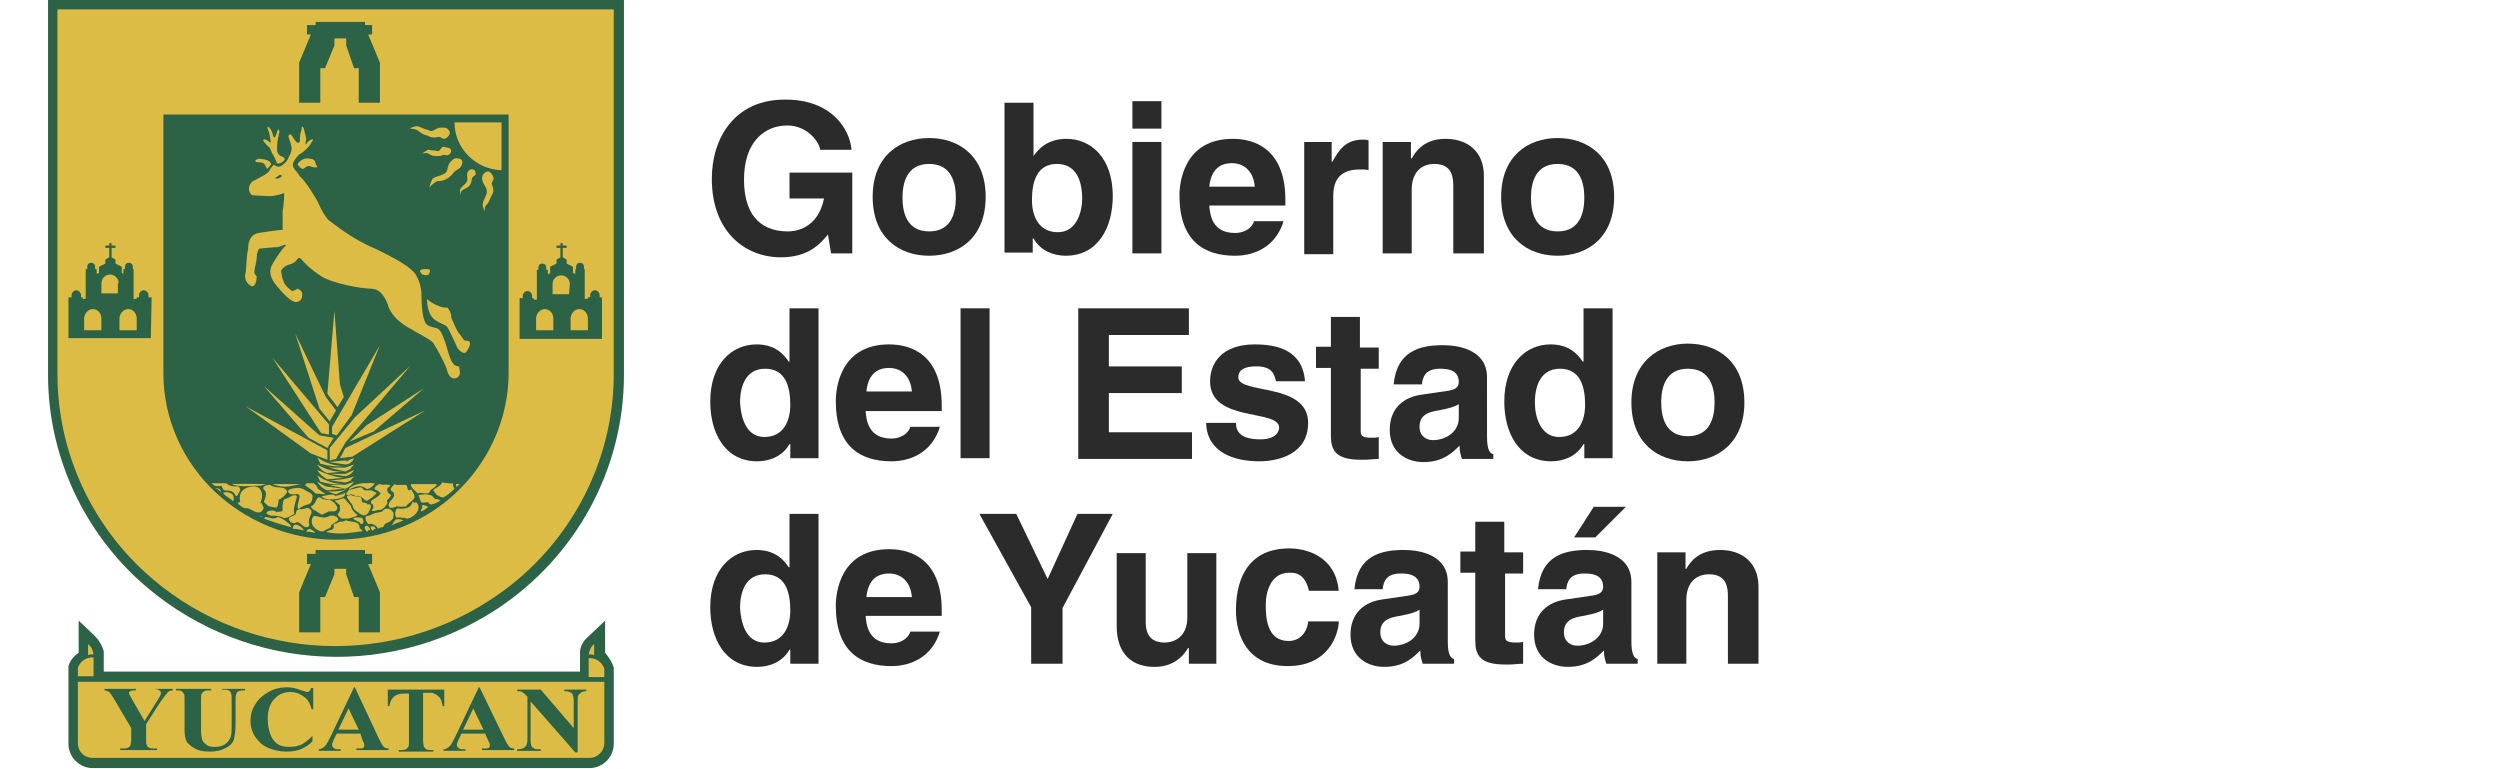 <?xml version="1.0" encoding="UTF-8" standalone="no"?>
<!-- Generator: Adobe Illustrator 23.0.3, SVG Export Plug-In . SVG Version: 6.00 Build 0)  -->

<svg
   xmlns:dc="http://purl.org/dc/elements/1.1/"
   xmlns:cc="http://creativecommons.org/ns#"
   xmlns:rdf="http://www.w3.org/1999/02/22-rdf-syntax-ns#"
   xmlns:svg="http://www.w3.org/2000/svg"
   xmlns="http://www.w3.org/2000/svg"
   xmlns:sodipodi="http://sodipodi.sourceforge.net/DTD/sodipodi-0.dtd"
   xmlns:inkscape="http://www.inkscape.org/namespaces/inkscape"
   version="1.1"
   id="Layer_1"
   x="0px"
   y="0px"
   viewBox="0 0 260 80"
   xml:space="preserve"
   sodipodi:docname="logo-yucatan_.svg"
   width="260"
   height="80"
   inkscape:version="0.92.4 (5da689c313, 2019-01-14)"><defs
   id="defs49" /><sodipodi:namedview
   pagecolor="#ffffff"
   bordercolor="#666666"
   borderopacity="1"
   objecttolerance="10"
   gridtolerance="10"
   guidetolerance="10"
   inkscape:pageopacity="0"
   inkscape:pageshadow="2"
   inkscape:window-width="1366"
   inkscape:window-height="705"
   id="namedview47"
   showgrid="false"
   inkscape:zoom="1.467003"
   inkscape:cx="55.910919"
   inkscape:cy="65.800003"
   inkscape:window-x="-8"
   inkscape:window-y="-8"
   inkscape:window-maximized="1"
   inkscape:current-layer="Layer_1" />
<style
   type="text/css"
   id="style2">
	.st0{fill-rule:evenodd;clip-rule:evenodd;fill:#2C6245;}
	.st1{fill-rule:evenodd;clip-rule:evenodd;fill:#DDBC46;}
	.st2{fill:#50504F;}
</style>





















<g
   id="g72"
   transform="matrix(0.816,0,0,0.816,-3,-13.224)"
   style="stroke-width:1.225"><g
     id="g14"
     style="stroke-width:1.225"><rect
       x="9.8"
       y="16.2"
       class="st0"
       width="73.4"
       height="98"
       id="rect4"
       style="clip-rule:evenodd;fill:none;fill-rule:evenodd;stroke-width:1.225" /><path
       class="st1"
       d="M 83.2,16.2 V 63.8 64 C 83.2,76.1 77,87.3 66.9,93.9 52.6,103.2 33.8,101.6 21.2,90 14,83.3 9.8,73.9 9.8,64 v 0 -0.2 -47.6 z"
       id="path6-9"
       inkscape:connector-curvature="0"
       style="clip-rule:evenodd;fill:#2c6245;fill-rule:evenodd;stroke-width:1.225" /><path
       class="st2"
       d="m 43.9,86.8 h -1.1 v 1.3 h 0.5 l -1.5,3.6 v 5.1 h 2.7 v -4.5 h 0.6 l 1.2,-2.9 v -0.7 h 1.5 v 0.7 l 1,2.9 h 0.6 v 4.5 h 2.7 v -5.1 l -1.5,-3.6 h 0.5 v -1.3 h -0.9 v -0.5 h -6.3 z m 0,-67.4 h -1.1 v 1.2 h 0.5 l -1.5,3.6 v 5.1 h 2.7 v -4.4 h 0.6 L 46.3,22 v -0.9 h 1.5 V 22 l 1,2.9 h 0.6 v 4.4 h 2.7 v -5.1 l -1.5,-3.6 h 0.5 V 19.4 H 50.2 V 19 H 43.9 Z M 61,35.1 c 0.5,0.5 -0.2,0.9 -0.3,0.9 -0.3,0 -0.4,-0.1 -0.7,0 -0.2,0.1 -0.5,0.1 -0.8,0.1 -0.3,0 -0.6,-0.1 -0.9,-0.3 -0.3,-0.2 -0.9,0 -0.9,0 0,0 0.5,-0.3 0.8,-0.5 0.3,0 0.5,0.1 1,0.1 0.5,0.2 0.5,-0.1 0.9,-0.5 0.4,0.1 0.7,0.1 0.9,0.2 m 2.7,2.7 c -0.2,0 -0.5,0.3 -0.5,0.7 0,0.5 0.2,0.6 -0.2,1.1 -0.3,0.3 -0.6,0.5 -0.7,0.8 v 0.7 c 0,0 0.1,-0.6 0.4,-0.7 0.3,-0.2 0.6,-0.3 0.8,-0.5 0.2,-0.3 0.3,-0.6 0.3,-0.8 0,-0.3 0.3,-0.5 0.5,-0.6 0,-0.3 0,-0.8 -0.6,-0.7 M 62,36.4 c 0.9,0 0.6,0.9 0.3,1.2 -0.2,0.2 -0.6,0.3 -0.8,0.6 -0.2,0.3 -0.5,0.6 -0.9,0.8 -0.3,0.2 -0.7,0.3 -1.2,0.3 -0.5,0.2 -1,0.8 -1,0.8 0,0 0.2,-0.8 0.4,-1.1 0.3,-0.3 0.8,-0.3 1.4,-0.6 0.6,-0.3 0.4,-0.6 0.7,-1.3 0.5,-0.7 0.8,-0.8 1.1,-0.7 m 3.5,1.8 c -0.3,0.2 -0.5,0.5 -0.3,1.2 0.3,0.6 0.6,0.8 0.5,1.5 -0.2,0.6 -0.5,0.9 -0.5,1.4 0,0.4 0.3,0.9 0.3,0.9 0,0 -0.2,-0.7 0.3,-1 0.3,-0.5 0.4,-0.8 0.6,-1.2 0.2,-0.3 0.2,-0.7 0,-1.2 -0.2,-0.3 0.2,-0.6 0.2,-0.9 -0.1,-0.3 -0.5,-1.2 -1.1,-0.7 m -4.7,-5.5 c -0.2,-0.2 -0.4,-0.3 -1.2,-0.2 -0.6,0.2 -0.8,0.6 -1.3,0.3 -0.8,-0.2 -1.1,-0.5 -1.5,-0.5 -0.5,0 -0.9,0.3 -0.9,0.3 0,0 0.8,0 1.1,0.3 0.4,0.3 0.7,0.5 1.2,0.6 0.3,0.2 0.7,0.3 1.2,0.2 0.3,-0.2 0.6,0.2 0.9,0.2 0.2,0 1.1,-0.6 0.5,-1.2 m 6.8,-0.9 v 6.1 c -3.3,-0.1 -6,-2.8 -6,-6.1 z m -9.5,22.5 c 0.5,0.5 1.2,0.8 1.5,0.9 0.3,0.2 0.8,0.2 1.1,0.2 0.2,0.2 0.5,0.7 0.5,1.3 0.2,0.5 0.6,1.4 0.9,1.9 0.5,0.5 0.5,0.8 0.8,1 0.3,0 0.6,0.1 0.6,0.1 0.2,0.3 0,0.8 -0.3,1.2 -0.2,0.5 -0.7,0.3 -1.2,-0.3 -0.3,-0.7 -1.1,-2.4 -1.3,-2.7 -0.2,-0.3 -1,-0.5 -1.4,-0.8 -0.6,-0.3 -1.2,-1.2 -1.2,-2.8 m -0.9,-3.6 c 0.2,-0.2 0.3,-0.2 0.8,-0.2 0.7,0 0.5,0.3 0.3,0.7 -0.5,0.2 -0.5,0 -0.8,0 -0.2,-0.3 -0.3,-0.3 -0.3,-0.5 M 36.3,39.1 c -0.3,0.2 -0.4,0 -0.8,0.7 -0.3,0.7 0.2,1.4 0.5,1.3 0.3,0 1.4,0.1 2.1,0.1 0.8,0 1.8,-0.4 1.8,-0.4 0,0 0,1.3 -0.2,2.3 v 2.4 c -0.3,0 -1.9,0.2 -3.1,0.4 -1.3,0.3 -1.3,1.6 -1.3,2.1 -0.2,0.6 -0.2,1.9 -0.3,2.9 -0.3,0.8 0.2,1.6 0.8,1.8 0.6,0 0.6,-1.3 0.6,-1.3 0,0 -0.3,-0.2 -0.3,-0.5 0,-0.5 0.3,-1.4 0.3,-1.9 0,-0.7 0.3,-1.1 0.3,-1.1 0,0 1.8,-0.2 2.4,-0.2 0.5,-0.2 0.9,-0.3 0.9,-0.3 0,0 0.3,0 0,0.2 -0.3,0.2 -1.6,2.1 -1.8,2.7 -0.2,0.8 0,1.4 0.7,2.3 0.7,0.8 1.6,1.9 2.4,2.1 0.6,0 0.9,-0.3 0.9,-1 0,-0.5 -0.6,-0.7 -0.6,-0.7 0,0 -0.5,0.3 -0.7,0.3 -0.3,-0.2 -1,-0.8 -1.1,-1.3 -0.2,-0.3 -0.3,-1.3 -0.3,-1.3 0,0 0.3,-0.6 1.1,-0.8 1.3,-0.3 0.8,-1.5 1.8,-0.3 0.3,0.3 0.7,0.8 2.2,1.8 1.6,1 5.3,1.6 6.4,1.6 0.9,0 1.6,0.7 2.1,2 0.3,1.3 1.6,2.4 2.7,3 1.3,0.8 3.1,1.6 3.2,2.1 0.2,0.3 1.1,1.8 1.6,3.1 0.3,1.3 0.9,1.4 1.4,1.1 0.5,-0.3 0.2,-1.1 0.2,-1.3 0,-0.2 -0.5,0 -0.8,-0.5 -0.3,-0.3 -0.6,-1.4 -0.8,-2.1 -0.2,-0.7 -0.7,-2.1 -1,-2.2 C 59.4,57.9 58.5,58 58,57.5 57.5,56.9 57.4,55 57.4,54 c 0,-1.2 -0.3,-2.1 -0.8,-2.9 -0.7,-0.9 -2.2,-1.8 -5.1,-3.2 -3.1,-1.3 -5.3,-3.2 -5.9,-3.6 -0.5,-0.5 -1,-1.4 -1.3,-2.1 C 44,41.5 42.5,39.1 41.9,38.7 41.5,38 41,37.7 41,37.2 c 0,-0.3 0.3,-0.8 0.8,-1.3 0.6,-0.3 1.4,-1.1 1.6,-1.6 0.3,-0.3 0.2,-0.6 -0.5,0 -0.5,0.8 -0.2,-0.1 -0.2,-0.4 0,-0.2 -0.2,-0.8 -0.3,-1.3 -0.2,-0.5 -0.3,-0.2 -0.3,0.2 -0.2,0.5 -0.2,1 -0.2,1.3 0,0.4 -0.4,0.4 -0.6,0 -0.3,-0.3 -0.5,-1 -0.8,-0.7 -0.2,0.2 0.2,0.8 0.3,1.4 0.2,0.7 -0.3,1.3 -0.5,1.8 -0.2,0.3 -0.6,0.7 -0.9,0.8 -0.3,0.2 -0.8,-0.2 -0.8,-0.2 0,0 -0.4,0.3 -0.6,0.8 -0.4,0.5 -1.4,0.9 -1.7,1.1 m 5.3,-1.9 c 0,-0.2 0.6,-0.9 1.4,-0.8 0.7,0.1 0.5,0.1 0.8,0.3 0.1,0.3 0.1,0.5 0.3,0.7 0,0.2 -0.3,0.2 -0.9,0 -0.5,-0.2 -0.8,0.5 -1,0.3 -0.2,0 -0.4,-0.3 -0.6,-0.5 m -2.2,1.3 c 0.3,0 0.2,0.3 -0.2,0.4 -0.2,0.2 -0.7,0 -0.3,-0.1 0.2,-0.1 0.3,-0.3 0.5,-0.3 m -1.2,-1.3 -0.4,0.5 c -0.3,0 -0.2,-0.8 -1,-0.8 -0.9,0 -0.5,-0.3 -0.5,-0.3 0,0 0.3,-0.3 0.8,-0.1 0.7,0 1.3,0.5 1.1,0.7 m 0,-2.9 c -0.1,-0.3 -0.1,-0.9 -0.3,-1.4 -0.2,-0.5 -0.2,-0.8 0.2,-0.3 0.4,0.3 0.4,1.9 0.8,0.7 0.3,-1.2 0.5,-0.2 0.3,0 0,0.3 -0.2,0.8 -0.2,1.4 0,0.5 -0.2,1.2 0.7,1.5 0.9,0.3 -0.8,1.3 -0.8,0.6 -0.2,-0.6 -0.5,-0.9 -0.7,-1.4 -0.1,-0.5 -0.4,-0.5 -0.6,-0.8 -0.3,-0.3 -0.5,-0.6 -0.3,-0.6 0.3,-0.2 0.9,0.6 0.9,0.3 M 81.9,17.4 v 46.3 0.2 c 0,11.6 -6,22.5 -15.8,28.8 -13.8,9 -32,7.5 -44.1,-3.7 C 15,82.5 11,73.4 11,63.9 V 63.7 17.4 Z M 68.5,30.8 v 32.8 0.1 c 0,7.1 -3.7,13.7 -9.6,17.6 C 50.2,87 38.8,86 31.2,79 27,75.1 24.5,69.6 24.5,63.8 V 63.7 30.8 Z M 23,54.1 h -0.4 v -0.3 c 0,-0.3 -0.3,-0.6 -0.6,-0.6 -0.3,0 -0.6,0.3 -0.6,0.6 v 0.3 h -0.3 v 0.2 h -0.4 v -0.5 0 -3.3 h -0.1 v -0.3 c 0,-0.3 -0.2,-0.5 -0.5,-0.5 -0.3,0 -0.5,0.2 -0.5,0.5 v 0.3 h -0.2 v 0.6 L 19.2,51 V 50.5 50.2 L 18.4,49.8 V 49.3 L 17.9,49 v -1.2 h 0.5 v -0.3 h -0.5 v -0.3 h -0.3 v 0.3 h -0.5 v 0.3 h 0.5 V 49 l -0.5,0.3 v 0.5 l -0.8,0.4 V 50.5 51 L 16,51.1 v -0.6 h -0.2 v -0.3 c 0,-0.3 -0.2,-0.5 -0.5,-0.5 -0.3,0 -0.5,0.2 -0.5,0.5 v 0.3 h -0.2 v 3.3 0.5 H 14.2 V 54.1 H 14 v -0.3 c 0,-0.3 -0.3,-0.6 -0.6,-0.6 -0.3,0 -0.6,0.3 -0.6,0.6 v 0.3 h -0.4 v 5.2 h 10.5 z m -4.2,-1.8 c 0,-0.6 -0.5,-1.1 -1.1,-1.1 -0.6,0 -1.1,0.5 -1.1,1.1 v 1.3 h 2.1 v -1.3 z m -2.2,4.5 c 0,-0.7 -0.5,-1.2 -1.1,-1.2 -0.6,0 -1.1,0.6 -1.1,1.2 v 1.5 h 2.2 z m 4.5,0 c 0,-0.7 -0.5,-1.2 -1.1,-1.2 -0.6,0 -1.1,0.6 -1.1,1.2 v 1.5 h 2.2 z m 59.4,-2.7 h -0.4 v -0.3 c 0,-0.3 -0.3,-0.6 -0.6,-0.6 -0.3,0 -0.6,0.3 -0.6,0.6 v 0.3 h -0.3 v 0.2 h -0.4 v -0.5 0 -3.3 h -0.1 v -0.3 c 0,-0.3 -0.2,-0.5 -0.5,-0.5 -0.3,0 -0.5,0.2 -0.5,0.5 v 0.3 H 77 v 0.6 L 76.7,51 V 50.5 50.2 L 75.9,49.8 V 49.3 L 75.4,49 v -1.2 h 0.5 v -0.3 h -0.5 v -0.3 h -0.3 v 0.3 h -0.5 v 0.3 h 0.5 V 49 l -0.5,0.3 v 0.5 l -0.8,0.4 v 0.3 0.5 l -0.3,0.2 v -0.6 h -0.2 v -0.3 c 0,-0.3 -0.2,-0.5 -0.5,-0.5 -0.3,0 -0.5,0.2 -0.5,0.5 v 0.3 h -0.2 v 3.3 0.5 h -0.4 v -0.2 h -0.2 v -0.3 c 0,-0.3 -0.3,-0.6 -0.6,-0.6 -0.3,0 -0.6,0.3 -0.6,0.6 v 0.3 h -0.4 v 5.2 h 10.5 v -5.3 z m -4.2,-1.7 c 0,-0.6 -0.5,-1.1 -1.1,-1.1 -0.6,0 -1.1,0.5 -1.1,1.1 v 1.3 h 2.1 z m -2.1,4.4 c 0,-0.7 -0.5,-1.2 -1.1,-1.2 -0.6,0 -1.1,0.6 -1.1,1.2 v 1.5 h 2.2 z m 4.4,0 c 0,-0.7 -0.5,-1.2 -1.1,-1.2 -0.6,0 -1.1,0.6 -1.1,1.2 v 1.5 h 2.2 z m -33,21.2 2.1,0.5 c 0.5,-0.2 0.8,-0.5 1.1,-0.9 L 47.7,78 Z m -0.1,-0.6 c 0.1,0 0,0 2.2,0.3 0,0 0,0 0.6,-0.2 0.1,-0.1 -0.1,0.1 0.6,-0.7 -0.2,0.4 -3,0.7 -3.4,0.6 m 0.1,-0.8 2.1,0.3 c 0.5,-0.1 0.9,-0.4 1.1,-0.8 l -1.1,0.5 z m 0,-0.8 2.1,0.5 0.6,-0.3 0.5,-0.6 -1.1,0.4 z m 0.9,3.4 1.5,-0.7 c -0.8,0.3 -1.7,0.4 -2.5,0.3 0.3,0.2 0.7,0.3 1,0.4 m 2.3,-4.6 -1.1,0.4 c 0.1,0 0.3,0 0.4,-0.1 -0.8,0 -1.7,0.1 -2.5,0.2 l 2.1,0.3 c 0.5,0 0.9,-0.3 1.1,-0.8 m -1.3,3.9 C 46.7,78.4 46,78.3 45.2,78.2 l -1.1,-0.6 c 0.3,0.5 0.7,0.9 1.3,1.1 z m 0,-0.6 c -1.2,0 -2.4,-0.4 -3.4,-1.1 l 0.4,0.8 c 1,0.3 2,0.4 3,0.3 m 0,-0.8 v 0 c -1.2,-0.1 -2.3,-0.5 -3.4,-1 0.3,0.5 0.7,0.9 1.3,1.2 z m 0,-0.8 c -1.2,0.1 -2.4,-0.3 -3.4,-0.9 0.3,0.5 0.7,0.9 1.3,1.1 z m 0,-0.7 v 0 c -1.2,0 -2.4,-0.4 -3.4,-1.1 l 0.4,0.8 c 1,0.3 2,0.4 3,0.3 m 14.9,2.3 h -0.6 v 0.3 H 62 C 62,78 62.2,78 62.4,77.9 m -0.8,0.6 c -0.2,-0.3 -0.2,-0.7 -0.2,-0.7 0,0 0,0.1 -1.4,-0.1 0,0.5 -1.5,0.9 -1,1.1 0.3,0.5 0.3,0.5 0.6,0.6 0.1,0.1 0.3,0.2 0.6,0.2 0.4,-0.2 0.9,-0.6 1.4,-1.1 M 59.8,80 c -0.3,-0.2 -0.5,-0.2 -0.7,-0.2 -0.2,-0.2 -0.3,-0.5 -0.7,-0.5 -0.2,-0.2 -1.4,0 -1.4,0 0,0 0.2,0.5 0.3,0.8 0,0.3 0.8,0.1 0.9,0.1 0,0 0.2,0.2 0.3,0.3 0.5,0 1,-0.3 1.3,-0.5 m -1.5,0.8 c -0.2,0 -0.3,-0.2 -0.6,-0.2 -0.3,-0.2 -0.2,0.3 -0.2,0.3 0,0 -0.2,0.3 -0.2,0.5 0.4,-0.1 0.7,-0.4 1,-0.6 m -2.7,1.5 c 0.8,-0.1 2.1,-1.3 1,-2.2 0.2,0.2 0,0.2 -0.4,0.1 -0.1,0.9 -1.4,0.9 -1.8,0.8 -0.2,-0.1 -0.5,0.6 -0.3,1 0.2,0.4 0.3,0 0.8,0.2 0.1,0 0.2,0 0.3,0 0.1,0 0.2,0.1 0.4,0.1 m -0.5,0.2 c -0.2,0 -0.5,-0.2 -0.5,-0.1 -0.7,-0.2 -0.7,0.5 -1.1,0.8 0.5,-0.3 1.1,-0.4 1.6,-0.7 m -2.6,0.9 c 0.1,-0.3 0.4,-0.5 0.3,-0.5 0.2,0 1.1,-0.4 1,-0.9 0.1,-0.3 0,-0.6 -0.1,-0.6 -0.3,-0.5 -1.1,-0.5 -1.3,0 -0.3,0.1 -1.3,0.2 -1.5,0.5 0,-0.1 0,0 -0.6,0.1 0,0 -0.1,0.3 0,0.5 0,0.1 0.2,0.3 0.3,0.5 0.7,-0.1 1,0.2 1.3,0.6 0.2,-0.2 0.4,-0.2 0.6,-0.2 m -0.9,0.2 c -0.2,-0.2 -0.2,-0.2 -0.2,-0.3 h -0.5 c 0,0 0,0.3 0.2,0.5 h 0.2 c -0.1,-0.1 0.1,-0.2 0.3,-0.2 m -0.7,0.3 c -0.2,-1.2 -1.3,-0.6 -0.4,0.1 0,-0.2 0.3,-0.4 0.4,-0.1 m -1,0 c -0.2,-0.2 -0.3,-0.4 -0.4,-0.3 0.1,-1.1 -1.1,-0.8 -1.8,-1.1 0,0.2 -0.7,0.2 -0.8,0.2 -0.2,0.2 -0.6,0.3 -0.7,0.3 0,0 0,0.3 0,0.5 -0.1,0.2 -0.4,0.3 -0.6,0.3 -0.1,0.1 -0.2,0.1 -0.4,0.2 1.7,0.4 3.2,0.1 4.7,-0.1 m -6,0.2 c -0.3,-0.3 -0.7,-0.5 -0.8,-0.5 -0.2,0.2 -0.2,0 -0.3,0.2 0,0.2 -0.2,0.2 -0.2,0.2 0.5,-0.1 1,0.1 1.3,0.1 M 41,83.6 c 0.6,0 0.9,0.1 1.4,0.2 C 42.3,83.4 41,82.5 41,83.6 m -0.2,-0.2 c 0,-0.2 -0.2,-0.3 -0.3,-0.5 -0.2,0 -0.3,-0.3 -0.6,-0.4 -0.2,-0.2 -0.5,-0.3 -0.8,-0.4 -0.7,0.4 -0.9,0 -1.7,0 0.1,0.1 0,0.2 -0.1,0.2 1.1,0.4 2.3,0.8 3.5,1.1 M 37.1,82.1 C 37,82.1 37,82 37,82 h -0.3 c 0.1,0 0.3,0.1 0.4,0.1 M 34.9,81 c 0.6,-0.3 1.9,1.4 2.4,-0.1 -0.1,0 -0.1,-0.3 -0.2,-0.4 -0.1,0 0,-0.4 -0.3,-0.1 0.6,-1.1 0.2,-2.3 -0.9,-2.2 -1.1,0.1 -1.9,0.7 -1.6,2 -0.4,0 -0.2,0.3 -0.3,0.2 0.4,0.3 0.4,0.4 0.9,0.6 m -1.5,-0.9 c 0.3,-1 -0.5,-1.3 -1.3,-1.1 0.3,0.5 0.8,0.6 1.3,1.1 m -1.6,-1.2 c 0.1,-0.4 -0.5,-0.5 -0.7,-0.5 0.3,0.1 0.5,0.3 0.7,0.5 m 6.1,1.8 c 0.2,0.1 0.6,0.1 0.8,0.2 0.5,0.1 0.4,-0.6 0.5,-1 0.2,-0.1 0.4,-0.2 0.6,-0.4 0.2,-0.2 0.3,-0.3 0.5,-0.6 C 40,78 38.8,78.6 38.1,78 c -0.8,0 -1.1,0.4 -0.7,0.7 0.4,0.3 0,1.3 -0.1,1.4 0,0.1 0.4,0.5 0.6,0.6 m 0.6,1.3 c -0.5,-0.1 0.4,-0.1 0.6,0 0.2,0 0.6,0.1 0.7,0.2 0.4,0.2 1.3,-0.5 1.4,-0.5 -0.2,-0.7 0.1,-1.3 0.3,-2.1 0.1,-0.4 -0.5,-0.3 -0.8,-0.1 -0.3,0.2 -0.7,0.3 -0.9,0.4 0.1,-0.1 -0.2,0.6 -0.1,1.2 0,0.3 -0.1,0.3 -0.2,0.3 -0.1,0 -0.6,0.1 -0.7,0 -0.4,-0.4 -2.2,0.2 -0.3,0.6 m 1.9,-3.2 c 0,0.2 0.2,0.5 0.9,0.4 1.3,-0.3 -0.2,1.7 0.5,1.9 0,-0.2 0.7,-0.5 1.1,-0.6 0.5,-0.1 0.6,-0.6 0.6,-1 0.1,-0.4 -0.6,-0.6 -0.9,-0.8 -0.3,-0.2 -0.8,-0.4 -1.1,-0.3 -0.1,0 -1.1,0.1 -1.1,0.4 m -6.8,0.4 c 0.3,0.7 0.6,-0.5 0.7,-0.5 -0.1,-0.6 -0.3,-0.5 -0.6,-0.5 -0.3,0 -0.7,0 -1.2,-0.4 -1.9,0 -1.9,0 -1.9,0 0,0 0.2,0.1 0.3,0.2 0.1,0.3 1.3,0.1 1,0.1 0.2,0.5 0.3,0.5 0.2,0.5 0.4,0.3 1.1,-0.1 1.5,0.6 m 7.8,3.6 c 0.3,-0.2 0.7,0.3 1,0.5 0.3,0.2 0.7,0.1 0.7,-0.2 C 43,82.8 43,82.4 43.2,82 c 0.2,-0.4 0.3,-0.6 0,-0.9 -0.4,-0.3 -0.4,-0.1 -0.9,0 -0.5,0 -0.9,0 -0.9,0.5 0,0.4 -1,0.4 -0.9,0.8 0.1,0.4 0.6,0.6 0.9,0.4 m 3.5,1.1 c 0,0 0.1,0 0.2,-0.1 0.1,-0.1 0.2,-0.1 0.4,-0.2 0.5,-0.2 0.4,-0.5 0.4,-0.5 0.1,0 0.6,-0.4 0.8,-0.5 0.4,-0.4 -0.6,-0.9 -1.1,-0.6 -0.5,0.3 -1.1,0.1 -1.6,0 -0.6,-0.2 -0.7,0.7 -0.5,1.1 0.2,0.5 1.1,1 1.4,0.8 m -1.5,-3.2 c -0.3,0.1 0.2,0.5 0.5,0.6 0.3,0.2 0.4,0.3 0.8,0.5 0.2,-0.1 0.3,-0.1 0.4,-0.2 0.1,0 0.3,-0.1 0.4,-0.2 0.7,-0.1 1,0.2 1.2,-0.5 -0.1,-0.2 -0.3,-0.5 -0.5,-0.7 -0.2,-0.1 -0.5,-0.3 -0.5,-0.3 0,0 -0.2,0 -0.4,0 -0.2,0 -0.4,-0.2 -0.4,0 -1,-0.9 -0.8,0.5 -1.5,0.8 M 46.3,80 c 0,0 0,0 0.7,0.6 v 0.7 l -0.3,0.5 c 0,0 0.2,0.3 0.5,0.5 0.1,0 0.3,0 0.5,0 0.2,0 0.4,0 0.4,0 -0.2,0 1.4,-0.3 1.1,-0.5 -0.3,-0.2 -0.8,-0.7 -0.8,-1.2 0.2,0.4 -0.7,-0.8 -0.9,-0.9 -0.2,0 -0.8,0.3 -1.2,0.3 m 2,0.2 c 0.6,0.6 0.1,0.5 0.7,1.1 0.4,0.2 1,1 1.6,0.3 -0.1,0.1 0.9,-1.3 -0.1,-1.1 -0.1,-0.3 -0.6,-0.2 -0.7,-0.3 0,-0.2 0,-0.5 -0.2,-0.7 0,0 -1.1,0 -1.1,-0.2 -1.1,0 -0.4,0.5 -0.2,0.9 m -0.5,-1 c 0.2,0.2 0.6,0 0.6,0 0.3,0 0.5,0.3 0.8,0.2 0.6,-0.1 1,0.8 1.3,0.6 0.4,-0.2 1,-0.7 1.2,-1 -0.1,0 0,0 -0.7,-0.3 -0.3,0 -1,0.1 -1.1,-0.2 -0.1,-0.5 -1.3,0.2 -1.7,0.1 -0.2,0.3 -0.4,0.4 -0.4,0.6 M 42,77.9 h -3.6 c 0.7,0.3 1.4,0.4 2.1,0.3 0.5,-0.1 1,-0.2 1.5,-0.3 m -8.9,-0.1 c 0.8,0.6 2.5,0.3 3.8,0.3 0.8,-0.2 0.5,-0.2 0.7,-0.2 -4.5,-0.1 -4.2,0.1 -4.5,-0.1 m 12.1,1.4 v 0 c -0.3,-0.2 -0.7,-0.5 -1,-0.7 -0.1,-0.3 -0.3,-0.6 -0.6,-0.7 h -0.8 c -0.1,0 -0.1,0.1 -0.2,0.2 0,0 0,0 0,0 0,0 0,0.1 0,0.1 0.5,0.3 0.9,0.6 1.3,1 z m -0.5,0.3 c 0.5,0.6 2.5,0.4 3,-0.2 -0.3,0.2 0,-0.1 0,-0.3 -0.1,0.1 -0.9,0.4 -1.4,0.4 0.3,-0.4 -2,0.1 -1.6,0.1 m 3.4,-0.9 c 1,-0.4 1.4,-0.7 2.3,-0.1 0.3,0.2 1.2,-0.7 1,-0.7 0,0 0,0 -0.1,0 -0.1,0 -0.6,-0.1 -0.7,0 -0.8,-0.1 -2.2,0.2 -2.5,0.8 M 52,77.9 c -0.2,0.1 -1,0.6 -0.3,0.8 0.2,0 0.4,0.4 0.5,0.3 -0.2,0.8 -2,0.9 -0.9,1.6 -0.2,-0.1 0.1,0.3 -0.1,0.4 -0.5,0.7 0.7,0.1 0.9,0.2 0.2,0.1 1.2,-0.8 0.9,-1.1 C 52.8,80 53.8,79.4 53.4,79.2 53,79 52.9,78.5 53.2,78.3 53.8,78 53,77.9 52.5,78 52,77.9 52.1,77.9 52,77.9 m 2,0 c -0.1,0.1 -0.8,0.6 -0.4,0.9 0.2,0.1 0.3,0.2 0.3,0.5 0.1,0.2 -0.4,0.6 -0.1,0.4 -0.9,0.7 -0.8,1.7 0.5,1 -0.4,0.1 0.3,0 0.5,0.1 0.2,0 0.7,-0.1 0.6,0 0.3,-0.5 0.7,-0.6 1,-1 0.3,-0.4 -0.1,-0.8 -0.3,-1.2 -0.8,0.4 -0.2,-0.7 -0.9,-0.6 -0.3,0 -1,0 -1.1,0 0,-0.1 -0.1,-0.1 -0.1,-0.1 m 2.9,1.2 c 0.3,-0.3 1.5,0.4 1.6,-0.4 0,0 1,-0.6 0.8,-0.8 -3.2,0 -3.2,0 -3.2,0 -0.3,0.3 0.7,1 0.8,1.2 m -8.1,3.1 c -0.4,0.1 0.7,0.6 0.6,0.5 0,0 0,0 0.3,0.3 0,0 0.3,0 0.3,-0.3 0,-0.2 -0.2,-0.5 -0.1,-0.5 -0.2,0 -0.7,-0.1 -1.1,0 m -7.5,-23.5 3.9,8.1 1.3,1.7 -0.8,1.4 -1.3,-1.6 z m 5,-2.9 0.7,9.4 0.5,1.6 -0.8,1.3 -1.3,-1.7 z m 5.8,4.4 -3.6,8.9 -1.9,2.6 -0.6,-0.2 v -0.9 z m 3.9,2.6 -8.3,9.8 -1.2,2.1 -0.8,0.2 v -1.6 l 3.2,-3.9 z m 1.9,5.7 -10.2,4.8 -0.7,1.3 1.6,-0.2 z m -0.2,-2.8 -7.3,4.7 -2.2,2.1 3.1,-1.3 z m -19.3,-3.9 7.2,8.5 v 1.3 l -1,-0.2 z M 37.3,65.4 43,72 45.4,73.3 46.2,72 44.4,71.7 Z M 35,68 l 8.3,6 2.1,0.8 v -1.2 z"
       id="path8-0"
       inkscape:connector-curvature="0"
       style="clip-rule:evenodd;fill:#ddbc46;fill-rule:evenodd;stroke-width:1.225" /><path
       class="st1"
       d="m 81.9,101.3 v 2 7.7 c 0,1.7 -1.4,3.1 -3.1,3.1 H 15.5 c -1.7,0 -3.1,-1.4 -3.1,-3.1 v -7.7 -2.1 -0.1 c 0.2,-0.7 0.7,-1.3 1.3,-1.7 v -4.1 l 2.1,2 c 0.5,0.5 0.9,1.2 1.1,1.9 v 0 2.6 h 60.7 v -2.6 0 c 0.1,-0.8 0.5,-1.4 1.1,-1.9 l 2.1,-2 v 4.1 c 0.5,0.6 0.9,1.2 1.1,1.9 z"
       id="path10-8"
       inkscape:connector-curvature="0"
       style="clip-rule:evenodd;fill:#2c6245;fill-rule:evenodd;stroke-width:1.225" /><path
       class="st2"
       d="m 25.7,104 v 0.2 c -0.3,0 -0.5,0.1 -0.6,0.2 -0.2,0.2 -0.5,0.6 -1,1.3 l -1.8,2.8 v 1.9 c 0,0.4 0,0.7 0.1,0.8 0,0.1 0.1,0.2 0.3,0.3 0.1,0.1 0.3,0.1 0.5,0.1 h 0.5 v 0.2 H 19 v -0.2 h 0.4 c 0.2,0 0.4,0 0.6,-0.1 0.1,-0.1 0.2,-0.1 0.3,-0.3 0,-0.1 0.1,-0.3 0.1,-0.7 V 109 l -2,-3.4 c -0.4,-0.7 -0.7,-1.1 -0.8,-1.2 -0.2,-0.1 -0.4,-0.2 -0.6,-0.2 V 104 h 4 v 0.2 h -0.2 c -0.2,0 -0.4,0 -0.5,0.1 -0.1,0.1 -0.2,0.1 -0.2,0.2 0,0.1 0.2,0.5 0.5,1 l 1.5,2.6 1.5,-2.4 c 0.4,-0.6 0.6,-1 0.6,-1.2 0,-0.1 -0.1,-0.2 -0.2,-0.3 -0.1,-0.1 -0.4,-0.2 -0.8,-0.2 v 0 z m 0.5,0 h 4.4 v 0.2 h -0.2 c -0.3,0 -0.6,0 -0.7,0.1 -0.1,0.1 -0.2,0.1 -0.3,0.3 -0.1,0.1 -0.1,0.4 -0.1,0.8 v 3.8 c 0,0.7 0.1,1.2 0.2,1.4 0.1,0.2 0.3,0.4 0.6,0.6 0.3,0.2 0.6,0.2 1,0.2 0.5,0 0.8,-0.1 1.2,-0.3 0.3,-0.2 0.6,-0.5 0.7,-0.8 0.2,-0.3 0.2,-0.9 0.2,-1.8 v -3.2 c 0,-0.4 0,-0.6 -0.1,-0.8 -0.1,-0.2 -0.2,-0.3 -0.3,-0.3 -0.2,-0.1 -0.4,-0.1 -0.8,-0.1 V 104 h 2.9 v 0.2 h -0.2 c -0.2,0 -0.4,0 -0.6,0.1 -0.2,0.1 -0.3,0.2 -0.3,0.4 -0.1,0.1 -0.1,0.3 -0.1,0.7 v 3 c 0,0.9 -0.1,1.6 -0.2,2 -0.1,0.4 -0.4,0.8 -1,1.1 -0.5,0.3 -1.2,0.5 -2.1,0.5 -0.7,0 -1.3,-0.1 -1.7,-0.3 -0.5,-0.2 -0.9,-0.6 -1.2,-0.9 -0.2,-0.4 -0.3,-0.9 -0.3,-1.6 v -3.8 c 0,-0.5 0,-0.7 -0.1,-0.8 -0.1,-0.1 -0.1,-0.2 -0.3,-0.3 -0.1,-0.1 -0.4,-0.1 -0.7,-0.1 V 104 Z m 17.4,-0.1 v 2.7 h -0.2 c -0.2,-0.7 -0.5,-1.3 -1,-1.6 -0.5,-0.4 -1.1,-0.6 -1.7,-0.6 -0.5,0 -1,0.1 -1.5,0.4 -0.4,0.3 -0.8,0.7 -1,1.1 -0.3,0.6 -0.4,1.2 -0.4,1.9 0,0.7 0.1,1.3 0.3,1.9 0.2,0.6 0.5,1 0.9,1.3 0.4,0.3 0.9,0.4 1.6,0.4 0.5,0 1,-0.1 1.5,-0.3 0.4,-0.2 0.9,-0.6 1.4,-1.1 v 0.7 c -0.5,0.5 -1,0.8 -1.5,1 -0.5,0.2 -1.1,0.3 -1.8,0.3 -0.9,0 -1.7,-0.2 -2.4,-0.5 -0.7,-0.3 -1.2,-0.8 -1.6,-1.4 -0.4,-0.6 -0.6,-1.3 -0.6,-2 0,-0.8 0.2,-1.5 0.6,-2.1 0.4,-0.7 1,-1.2 1.7,-1.6 0.7,-0.4 1.5,-0.6 2.3,-0.6 0.6,0 1.2,0.1 1.9,0.4 0.4,0.1 0.6,0.2 0.7,0.2 0.1,0 0.2,0 0.3,-0.1 0.1,-0.1 0.2,-0.2 0.2,-0.4 z m 6,5.8 h -3 l -0.4,0.8 c -0.1,0.3 -0.2,0.5 -0.2,0.6 0,0.2 0.1,0.4 0.3,0.5 0.1,0.1 0.4,0.1 0.8,0.1 v 0.2 h -2.8 v -0.2 c 0.3,0 0.6,-0.2 0.8,-0.4 0.2,-0.2 0.4,-0.6 0.7,-1.2 l 3,-6.3 h 0.1 l 3,6.4 c 0.3,0.6 0.5,1 0.7,1.2 0.1,0.1 0.3,0.2 0.6,0.2 v 0.2 h -4.1 v -0.2 h 0.2 c 0.3,0 0.6,0 0.7,-0.1 0.1,-0.1 0.1,-0.1 0.1,-0.3 0,-0.1 0,-0.1 0,-0.2 0,0 -0.1,-0.2 -0.2,-0.4 z m -0.2,-0.5 -1.3,-2.7 -1.3,2.7 z m 11.3,-5.1 h -7.6 v 2.1 h 0.2 c 0.1,-0.6 0.3,-1 0.7,-1.3 0.3,-0.2 0.7,-0.3 1.2,-0.3 h 0.6 v 6.1 c 0,0.4 0,0.6 -0.1,0.7 -0.1,0.1 -0.1,0.2 -0.3,0.3 -0.2,0.1 -0.3,0.1 -0.6,0.1 h -0.3 v 0.2 h 4.4 v -0.2 h -0.3 c -0.2,0 -0.4,0 -0.6,-0.1 -0.1,-0.1 -0.2,-0.2 -0.3,-0.3 0,-0.1 -0.1,-0.4 -0.1,-0.8 v -6.1 h 0.6 c 0.4,0 0.7,0 0.8,0.1 0.3,0.1 0.5,0.3 0.7,0.5 0.2,0.2 0.3,0.6 0.4,1.1 h 0.2 v -2.1 z m 4.8,5.6 h -3 l -0.4,0.8 c -0.1,0.3 -0.2,0.5 -0.2,0.6 0,0.2 0.1,0.4 0.3,0.5 0.1,0.1 0.4,0.1 0.8,0.1 v 0.2 h -2.8 v -0.2 c 0.3,0 0.6,-0.2 0.8,-0.4 0.2,-0.2 0.4,-0.6 0.7,-1.2 l 3,-6.3 h 0.1 l 3.1,6.4 c 0.3,0.6 0.5,1 0.7,1.2 0.1,0.1 0.3,0.2 0.6,0.2 v 0.2 h -4.1 v -0.2 h 0.2 c 0.3,0 0.6,0 0.7,-0.1 0.1,-0.1 0.1,-0.2 0.1,-0.3 0,-0.1 0,-0.1 0,-0.2 0,0 -0.1,-0.2 -0.2,-0.4 z m -0.2,-0.5 -1.3,-2.7 -1.3,2.7 z m 7.3,-5.1 4.2,4.9 v -3.4 c 0,-0.5 -0.1,-0.8 -0.2,-1 -0.2,-0.2 -0.5,-0.3 -1,-0.3 v -0.2 h 2.8 v 0.2 c -0.4,0 -0.6,0.1 -0.7,0.2 -0.1,0.1 -0.2,0.2 -0.3,0.3 -0.1,0.1 -0.1,0.4 -0.1,0.8 v 6.5 H 77 l -5.7,-6.5 v 5 c 0,0.5 0.1,0.8 0.3,0.9 0.2,0.2 0.5,0.2 0.8,0.2 h 0.2 v 0.2 h -3 v -0.2 c 0.5,0 0.8,-0.1 1,-0.3 0.2,-0.2 0.3,-0.5 0.3,-0.9 V 105 l -0.2,-0.2 c -0.2,-0.2 -0.3,-0.3 -0.5,-0.4 -0.1,-0.1 -0.3,-0.1 -0.6,-0.1 v -0.2 z m 8.1,-1.6 h -2 v -2.4 c 0.9,-0.1 1.7,0.5 2,1.3 z m -2,-2.9 v 0 c 0.2,0 0.5,0 0.7,0.1 v -1.4 c -0.4,0.3 -0.6,0.8 -0.7,1.3 m -63.2,13.2 h 63.3 c 1.1,0 1.9,-0.9 1.9,-1.9 v -7.8 H 13.6 v 7.8 c 0,1.1 0.8,1.9 1.9,1.9 m -1.9,-10.4 h 2 V 100 c -0.9,-0.1 -1.7,0.5 -2,1.3 z m 2,-2.8 v 0 c -0.2,0 -0.5,0 -0.7,0.1 v -1.4 c 0.4,0.3 0.6,0.7 0.7,1.3"
       id="path12-0"
       inkscape:connector-curvature="0"
       style="clip-rule:evenodd;fill:#ddbc46;fill-rule:evenodd;stroke-width:1.225" /></g><g
     id="g70"
     style="stroke-width:1.225"><g
       id="g68"
       style="stroke-width:1.225"><path
         class="st3"
         d="m 104.3,38.2 h 8 v 10.3 h -2.7 l -0.4,-2.4 c -1,1.2 -2.5,2.9 -6,2.9 -4.6,0 -8.8,-3.3 -8.8,-10 0,-5.2 2.9,-10.1 9.3,-10.1 h 0.1 c 5.9,0 8.2,3.8 8.4,6.4 h -4 c 0,-0.7 -1.4,-3.1 -4.2,-3.1 -2.8,0 -5.5,2 -5.5,6.9 0,5.2 2.8,6.6 5.6,6.6 0.9,0 3.8,-0.3 4.6,-4.2 h -4.4 z"
         id="path16-1"
         inkscape:connector-curvature="0"
         style="fill:#2b2b2b;stroke-width:1.225" /><path
         class="st3"
         d="m 122.1,48.8 c -3.8,0 -7.2,-2.3 -7.2,-7.5 0,-5.2 3.4,-7.5 7.2,-7.5 3.8,0 7.2,2.3 7.2,7.5 0,5.2 -3.4,7.5 -7.2,7.5 z m 0,-11.7 c -2.9,0 -3.4,2.5 -3.4,4.3 0,1.8 0.5,4.3 3.4,4.3 2.9,0 3.4,-2.5 3.4,-4.3 0,-1.8 -0.5,-4.3 -3.4,-4.3 z"
         id="path18-0"
         inkscape:connector-curvature="0"
         style="fill:#2b2b2b;stroke-width:1.225" /><path
         class="st3"
         d="m 135.4,36.1 v 0 c 0.6,-0.9 1.8,-2.2 4.2,-2.2 3.1,0 5.9,2.4 5.9,7.3 0,3.9 -1.8,7.6 -6,7.6 -1.5,0 -3.2,-0.6 -4.1,-2.2 h -0.1 v 1.8 h -3.6 V 29.3 h 3.7 z m 3,1 c -2.6,0 -3.2,2.3 -3.2,4.6 0,2.1 0.9,4.1 3.3,4.1 2.4,0 3.1,-2.6 3.1,-4.3 0,-2.3 -0.8,-4.4 -3.2,-4.4 z"
         id="path20-9"
         inkscape:connector-curvature="0"
         style="fill:#2b2b2b;stroke-width:1.225" /><path
         class="st3"
         d="M 151.7,32.6 H 148 v -3.5 h 3.7 z m 0,1.7 V 48.5 H 148 V 34.3 Z"
         id="path22-0"
         inkscape:connector-curvature="0"
         style="fill:#2b2b2b;stroke-width:1.225" /><path
         class="st3"
         d="m 167.3,44.3 c -1,3.4 -3.8,4.5 -6.2,4.5 -4,0 -7.1,-1.9 -7.1,-7.7 0,-1.7 0.6,-7.2 6.8,-7.2 2.8,0 6.7,1.3 6.7,7.8 v 0.7 h -9.7 c 0.1,1.1 0.3,3.5 3.3,3.5 1,0 2.1,-0.5 2.4,-1.5 h 3.8 z M 163.6,40 c -0.2,-2.3 -1.7,-3 -2.9,-3 -1.8,0 -2.7,1.1 -2.9,3 z"
         id="path24-3"
         inkscape:connector-curvature="0"
         style="fill:#2b2b2b;stroke-width:1.225" /><path
         class="st3"
         d="m 169.8,34.3 h 3.6 v 2.5 h 0.1 c 0.8,-1.4 1.6,-2.8 3.9,-2.8 0.2,0 0.5,0 0.7,0.1 v 3.8 c -0.3,-0.1 -0.7,-0.1 -1.1,-0.1 -2.9,0 -3.4,1.8 -3.4,3.4 v 7.4 h -3.7 V 34.3 Z"
         id="path26-9"
         inkscape:connector-curvature="0"
         style="fill:#2b2b2b;stroke-width:1.225" /><path
         class="st3"
         d="m 192.6,48.5 h -3.7 v -8.6 c 0,-1 -0.1,-2.8 -2.4,-2.8 -1.7,0 -2.9,1.1 -2.9,3.3 v 8.1 h -3.7 V 34.3 h 3.6 v 2.1 h 0.1 c 0.5,-0.9 1.6,-2.5 4.3,-2.5 2.8,0 4.9,1.6 4.9,4.7 v 9.9 z"
         id="path28-5"
         inkscape:connector-curvature="0"
         style="fill:#2b2b2b;stroke-width:1.225" /><path
         class="st3"
         d="m 202.2,48.8 c -3.8,0 -7.2,-2.3 -7.2,-7.5 0,-5.2 3.4,-7.5 7.2,-7.5 3.8,0 7.2,2.3 7.2,7.5 0,5.2 -3.4,7.5 -7.2,7.5 z m 0,-11.7 c -2.9,0 -3.4,2.5 -3.4,4.3 0,1.8 0.5,4.3 3.4,4.3 2.9,0 3.4,-2.5 3.4,-4.3 0,-1.8 -0.5,-4.3 -3.4,-4.3 z"
         id="path30-9"
         inkscape:connector-curvature="0"
         style="fill:#2b2b2b;stroke-width:1.225" /><path
         class="st3"
         d="m 108,74.6 h -3.6 v -1.8 h -0.1 c -0.9,1.6 -2.6,2.2 -4.1,2.2 -4.2,0 -6,-3.7 -6,-7.6 0,-4.9 2.8,-7.3 5.9,-7.3 2.4,0 3.5,1.3 4.1,2.2 h 0.1 v -6.8 h 3.7 z m -6.9,-2.7 c 2.4,0 3.3,-2 3.3,-4.1 0,-2.3 -0.6,-4.6 -3.2,-4.6 -2.4,0 -3.2,2.1 -3.2,4.3 0.1,1.8 0.7,4.4 3.1,4.4 z"
         id="path32"
         inkscape:connector-curvature="0"
         style="fill:#2b2b2b;stroke-width:1.225" /><path
         class="st3"
         d="m 123.5,70.5 c -1,3.4 -3.8,4.5 -6.2,4.5 -4,0 -7.1,-1.9 -7.1,-7.7 0,-1.7 0.6,-7.2 6.8,-7.2 2.8,0 6.7,1.3 6.7,7.8 v 0.7 H 114 c 0.1,1.1 0.3,3.5 3.3,3.5 1,0 2.1,-0.5 2.4,-1.5 h 3.8 z m -3.6,-4.4 c -0.2,-2.3 -1.7,-3 -2.9,-3 -1.8,0 -2.7,1.1 -2.9,3 z"
         id="path34"
         inkscape:connector-curvature="0"
         style="fill:#2b2b2b;stroke-width:1.225" /><path
         class="st3"
         d="m 129.8,74.6 h -3.7 V 55.5 h 3.7 z"
         id="path36-2"
         inkscape:connector-curvature="0"
         style="fill:#2b2b2b;stroke-width:1.225" /><path
         class="st3"
         d="M 155.1,58.9 H 145 v 4 h 9.3 v 3.4 H 145 v 5 h 10.6 v 3.4 H 141.1 V 55.5 h 14.1 v 3.4 z"
         id="path38-1"
         inkscape:connector-curvature="0"
         style="fill:#2b2b2b;stroke-width:1.225" /><path
         class="st3"
         d="m 166.3,64.8 c -0.2,-0.9 -0.5,-1.9 -2.5,-1.9 -2,0 -2.3,0.8 -2.3,1.4 0,2.2 8.9,0.6 8.9,5.8 0,4.1 -4,4.9 -6.2,4.9 -3.2,0 -6.7,-1.1 -6.8,-4.9 h 3.8 c 0,1.2 0.7,2.1 3.1,2.1 1.9,0 2.4,-0.9 2.4,-1.5 0,-2.4 -8.8,-0.6 -8.8,-5.9 0,-2.1 1.3,-4.7 5.7,-4.7 2.8,0 6.1,0.7 6.4,4.7 z"
         id="path40-0"
         inkscape:connector-curvature="0"
         style="fill:#2b2b2b;stroke-width:1.225" /><path
         class="st3"
         d="m 177.1,60.5 h 2.3 v 2.7 h -2.3 v 7.7 c 0,0.8 0,1.1 1.5,1.1 0.2,0 0.5,0 0.8,-0.1 v 2.8 c -0.6,0 -1.2,0.1 -1.8,0.1 h -0.5 c -3.2,0 -3.8,-1.2 -3.8,-3.1 v -8.6 h -1.9 v -2.7 h 1.9 v -3.8 h 3.7 v 3.9 z"
         id="path42-3"
         inkscape:connector-curvature="0"
         style="fill:#2b2b2b;stroke-width:1.225" /><path
         class="st3"
         d="m 193.2,71.9 c 0,1.7 0.4,2.1 0.8,2.2 v 0.6 h -4 c -0.2,-0.7 -0.3,-0.9 -0.3,-1.7 -0.9,0.9 -2.1,2.1 -4.6,2.1 -2.1,0 -4.3,-1.2 -4.3,-4.1 0,-2.8 1.8,-4.2 4.1,-4.5 l 3.4,-0.5 c 0.6,-0.1 1.3,-0.3 1.3,-1.1 0,-1.6 -1.5,-1.7 -2.4,-1.7 -1.9,0 -2.2,1.1 -2.3,2 h -3.6 c 0.4,-4.3 3.4,-5 6.3,-5 2,0 5.6,0.6 5.6,4.1 z m -3.6,-4.2 c -0.4,0.3 -1,0.5 -2.5,0.8 -1.4,0.2 -2.5,0.6 -2.5,2.1 0,1.3 1,1.7 1.7,1.7 1.7,0 3.3,-1.1 3.3,-2.8 z"
         id="path44-5"
         inkscape:connector-curvature="0"
         style="fill:#2b2b2b;stroke-width:1.225" /><path
         class="st3"
         d="m 209.2,74.6 h -3.6 v -1.8 h -0.1 c -0.9,1.6 -2.6,2.2 -4.1,2.2 -4.2,0 -6,-3.7 -6,-7.6 0,-4.9 2.8,-7.3 5.9,-7.3 2.4,0 3.5,1.3 4.1,2.2 h 0.1 v -6.8 h 3.7 z m -6.8,-2.7 c 2.4,0 3.3,-2 3.3,-4.1 0,-2.3 -0.6,-4.6 -3.2,-4.6 -2.4,0 -3.2,2.1 -3.2,4.3 0,1.8 0.7,4.4 3.1,4.4 z"
         id="path46"
         inkscape:connector-curvature="0"
         style="fill:#2b2b2b;stroke-width:1.225" /><path
         class="st3"
         d="m 218.8,75 c -3.8,0 -7.2,-2.3 -7.2,-7.5 0,-5.1 3.4,-7.5 7.2,-7.5 3.8,0 7.2,2.3 7.2,7.5 0,5.1 -3.4,7.5 -7.2,7.5 z m 0,-11.8 c -2.9,0 -3.4,2.5 -3.4,4.3 0,1.8 0.5,4.3 3.4,4.3 2.9,0 3.4,-2.5 3.4,-4.3 0,-1.8 -0.5,-4.3 -3.4,-4.3 z"
         id="path48"
         inkscape:connector-curvature="0"
         style="fill:#2b2b2b;stroke-width:1.225" /><path
         class="st3"
         d="m 108,100.8 h -3.6 V 99 h -0.1 c -0.9,1.6 -2.6,2.2 -4.1,2.2 -4.2,0 -6,-3.7 -6,-7.6 0,-4.9 2.8,-7.3 5.9,-7.3 2.4,0 3.5,1.3 4.1,2.2 h 0.1 v -6.8 h 3.7 z m -6.9,-2.7 c 2.4,0 3.3,-2 3.3,-4.1 0,-2.3 -0.6,-4.6 -3.2,-4.6 -2.4,0 -3.2,2.1 -3.2,4.3 0.1,1.8 0.7,4.4 3.1,4.4 z"
         id="path50"
         inkscape:connector-curvature="0"
         style="fill:#2b2b2b;stroke-width:1.225" /><path
         class="st3"
         d="m 123.5,96.6 c -1,3.4 -3.8,4.5 -6.2,4.5 -4,0 -7.1,-1.9 -7.1,-7.7 0,-1.7 0.6,-7.2 6.8,-7.2 2.8,0 6.7,1.3 6.7,7.8 v 0.7 H 114 c 0.1,1.1 0.3,3.5 3.3,3.5 1,0 2.1,-0.5 2.4,-1.5 h 3.8 z m -3.6,-4.3 c -0.2,-2.3 -1.7,-3 -2.9,-3 -1.8,0 -2.7,1.1 -2.9,3 z"
         id="path52"
         inkscape:connector-curvature="0"
         style="fill:#2b2b2b;stroke-width:1.225" /><path
         class="st3"
         d="m 139.1,100.8 h -4 v -7.2 l -6.6,-11.9 h 4.7 l 4,8.3 3.8,-8.3 h 4.5 l -6.4,12 z"
         id="path54"
         inkscape:connector-curvature="0"
         style="fill:#2b2b2b;stroke-width:1.225" /><path
         class="st3"
         d="m 158.8,100.8 h -3.6 v -2 h -0.1 c -0.9,1.5 -2.3,2.4 -4.3,2.4 -2.8,0 -4.8,-1.6 -4.8,-5.2 v -9.3 h 3.7 v 8.8 c 0,2.2 1.3,2.6 2.4,2.6 1.2,0 2.9,-0.7 2.9,-3.2 v -8.2 h 3.7 v 14.1 z"
         id="path56"
         inkscape:connector-curvature="0"
         style="fill:#2b2b2b;stroke-width:1.225" /><path
         class="st3"
         d="m 174.3,95.6 c -0.1,1.5 -1.3,5.5 -6.5,5.5 -5.3,0 -6.6,-4.1 -6.6,-7.1 0,-4.6 2,-7.9 6.8,-7.9 2.2,0 5.9,1 6.3,5.4 h -3.8 c -0.2,-0.9 -0.7,-2.3 -2.3,-2.3 H 168 c -2.3,0 -3,2.3 -3,4.1 0,1.5 0.1,4.6 2.9,4.6 1.9,0 2.5,-1.8 2.5,-2.5 h 3.9 z"
         id="path58"
         inkscape:connector-curvature="0"
         style="fill:#2b2b2b;stroke-width:1.225" /><path
         class="st3"
         d="m 188.2,98 c 0,1.7 0.4,2.1 0.8,2.2 v 0.6 h -4 c -0.2,-0.7 -0.3,-0.9 -0.3,-1.7 -0.9,0.9 -2.1,2.1 -4.6,2.1 -2.1,0 -4.3,-1.2 -4.3,-4.1 0,-2.8 1.8,-4.2 4.1,-4.5 l 3.4,-0.5 c 0.6,-0.1 1.3,-0.3 1.3,-1.1 0,-1.6 -1.5,-1.7 -2.4,-1.7 -1.9,0 -2.2,1.1 -2.3,2 h -3.6 c 0.4,-4.3 3.4,-5 6.3,-5 2,0 5.6,0.6 5.6,4.1 z m -3.6,-4.1 c -0.4,0.3 -1,0.5 -2.5,0.8 -1.4,0.2 -2.5,0.6 -2.5,2.1 0,1.3 1,1.7 1.7,1.7 1.7,0 3.3,-1.1 3.3,-2.8 z"
         id="path60"
         inkscape:connector-curvature="0"
         style="fill:#2b2b2b;stroke-width:1.225" /><path
         class="st3"
         d="m 195.5,86.6 h 2.3 v 2.7 h -2.3 V 97 c 0,0.8 0,1.1 1.5,1.1 0.2,0 0.5,0 0.8,-0.1 v 2.8 c -0.6,0 -1.2,0.1 -1.8,0.1 h -0.5 c -3.2,0 -3.8,-1.2 -3.8,-3.1 v -8.6 h -1.9 v -2.7 h 1.9 v -3.8 h 3.7 v 3.9 z"
         id="path62"
         inkscape:connector-curvature="0"
         style="fill:#2b2b2b;stroke-width:1.225" /><path
         class="st3"
         d="m 211.6,98 c 0,1.7 0.4,2.1 0.8,2.2 v 0.6 h -4 c -0.2,-0.7 -0.3,-0.9 -0.3,-1.7 -0.9,0.9 -2.1,2.1 -4.6,2.1 -2.1,0 -4.3,-1.2 -4.3,-4.1 0,-2.8 1.8,-4.2 4.1,-4.5 l 3.4,-0.5 c 0.6,-0.1 1.3,-0.3 1.3,-1.1 0,-1.6 -1.5,-1.7 -2.4,-1.7 -1.9,0 -2.2,1.1 -2.3,2 h -3.6 c 0.4,-4.3 3.4,-5 6.3,-5 2,0 5.6,0.6 5.6,4.1 z M 208,93.9 c -0.4,0.3 -1,0.5 -2.5,0.8 -1.4,0.2 -2.5,0.6 -2.5,2.1 0,1.3 1,1.7 1.7,1.7 1.7,0 3.3,-1.1 3.3,-2.8 z m -1,-9.2 h -2.7 l 2.5,-3.9 h 4.1 z"
         id="path64"
         inkscape:connector-curvature="0"
         style="fill:#2b2b2b;stroke-width:1.225" /><path
         class="st3"
         d="m 227.6,100.8 h -3.7 v -8.6 c 0,-1 -0.1,-2.8 -2.4,-2.8 -1.7,0 -2.9,1.1 -2.9,3.3 v 8.1 h -3.7 V 86.6 h 3.6 v 2.1 h 0.1 c 0.5,-0.9 1.6,-2.4 4.3,-2.4 2.8,0 4.9,1.6 4.9,4.7 v 9.8 z"
         id="path66"
         inkscape:connector-curvature="0"
         style="fill:#2b2b2b;stroke-width:1.225" /></g></g></g></svg>
